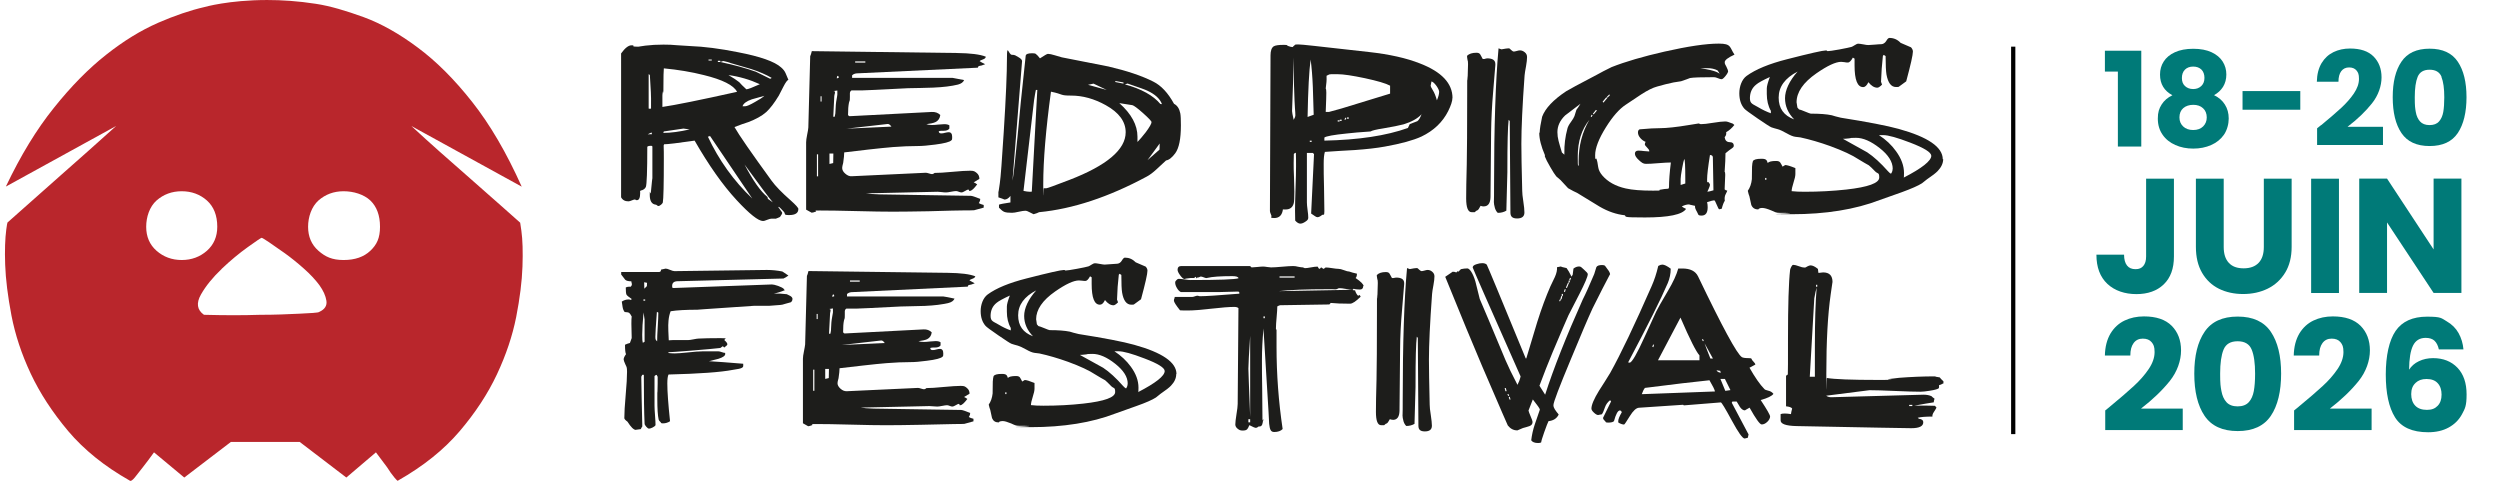 <?xml version="1.0" encoding="UTF-8"?>
<svg id="Calque_1" xmlns="http://www.w3.org/2000/svg" width="1040mm" height="200mm" version="1.1" viewBox="0 0 2948 566.9">
  <!-- Generator: Adobe Illustrator 29.1.0, SVG Export Plug-In . SVG Version: 2.1.0 Build 142)  -->
  <defs>
    <style>
      .st0 {
        fill: none;
      }

      .st1 {
        fill: #1d1d1b;
      }

      .st2 {
        fill: #b9262c;
      }

      .st3 {
        fill: #007a78;
      }
    </style>
  </defs>
  <path class="st2" d="M186.2,27c-20.1,8.8-40.4,21.2-61.1,37.6-20.7,16.3-41.2,37.1-61.5,62.5-20.4,25.3-39.3,56.3-56.7,92.9l130.1-71.5c-23.9,21.5-45.1,40.4-63.7,56.7l-64.5,57.2c-.6,2.2-.4,1.7-1.4,8.3-1.4,10.5-1.9,24.3-1.3,41.5.6,17.1,3.1,37.1,7.4,59.8,4.4,22.7,11.9,45.5,22.7,68.5,10.8,23,25.5,45.5,44.1,67.7,18.7,22.1,42.8,41.6,72.5,58.4,1.1,1.2,3.2,0,6.1-3.5,2.9-3.5,6.1-7.6,9.6-12.2,4.1-5.2,8.4-11,13.1-17.5l35.7,29.7,55-42h81.1l55,42,34.9-29.7c4.7,6.4,9,12.2,13.1,17.5,2.9,4.7,5.8,8.7,8.7,12.2,2.9,3.5,4.4,4.6,4.4,3.5,29.7-16.9,53.8-36.2,72.4-58s33.3-44.2,44.1-67.2,18.3-45.5,22.7-67.6c4.3-22.1,6.8-41.9,7.4-59.4.6-17.5.2-31.6-1.3-42.3-.5-3.8-1-7-1.4-9.5l-22.2-19.7-42.2-37.2c-18.6-16.3-40.6-35.5-63.9-57.1l130.1,71.5c-18-40.2-37.5-73.5-58.5-100-20.9-26.5-42.3-47.9-64.2-64.1-21.8-16.3-43-28.2-63.7-35.8-20.7-7.5-39.3-13.1-56.3-15.7C351.4,1.2,332.1,0,315.1,0,269.7,0,241.1,8.3,241.1,8.3c-16.6,3.8-34.9,10-55,18.7h0ZM375.5,236.4c8.2-7.2,18.1-10.9,29.7-10.9s23.9,3.7,31.5,10.9c7.6,7.3,11.4,17.6,11.4,31s-3.8,21.1-11.4,28.3c-7.6,7.2-18,10.9-31.5,10.9s-21.5-3.7-29.7-10.9c-8.2-7.2-12.2-16.7-12.2-28.3s4.1-23.7,12.2-31ZM261.3,317.1c10.4-9.9,20.8-18.5,31-25.8,10.1-7.3,15.6-10.9,16.2-10.9s3.5,1.7,8.7,5.2,11.5,7.9,18.8,13.1c7.2,5.2,14.7,11.2,22.2,17.9,7.6,6.7,13.7,13.3,18.4,19.6,4.6,6.4,7.4,12.6,8.3,18.4s-1.9,10.2-8.3,13.1c-.6.6-3.1,1-7.5,1.3-4.3.3-9.7.6-16.1.9s-13.7.6-21.8.9c-8.1.3-16.3.4-24.4.4-9.6.3-20,.5-31,.5s-22.8-.2-35.3-.5c-8.2-5.8-9.3-13.8-3.5-24s14-20.2,24.4-30.1h-.1ZM256.2,267.4c0,11.6-4.1,21.1-12.2,28.3-8.2,7.2-18.1,10.9-29.7,10.9s-21.5-3.7-29.7-10.9c-8.2-7.2-12.2-16.7-12.2-28.3s4-23.7,12.2-31c8.2-7.2,18.1-10.9,29.7-10.9s21.6,3.7,29.7,10.9c8.1,7.3,12.2,17.6,12.2,31Z"/>
  <g>
    <g>
      <path class="st1" d="M941.4,246.6c0,4.6-3.6,7-10.8,7s-4-1.3-6.2-3.8c-3-3.4-5-5.3-5.8-5.8h-1c.3.6,1.2,1.8,2.6,3.6s2.2,3,2.2,3.6-.9,2.3-2.6,4.6c-1.3.6-3,1.4-5.3,2.2q.2.2.2,0c0-.2-.2-.2-.5-.2h-4.3c-1.3,0-3,.5-5.3,1.4-2.2,1-3.8,1.4-4.8,1.4-5.6,0-16-8.3-31.2-24.7-16.3-17.6-32.8-41-49.5-70.1-19.9,2.9-31.9,4.3-36,4.3l-.5,1.4c.2,4.8.2,9.9.2,15.4,0,30.4-.4,47.7-1.2,51.9-.2.6-.8,1.5-2,2.5s-2.3,1.6-3.2,1.6-.8-.3-1.6-.8c-.7-.6-1.2-.8-1.6-.8-4.6-.5-7-4.3-7-11.5s.4-1.1,1.2-1.9c1.3-13.5,1.9-19.1,1.9-17.1v-38.2c-.6-.5-1-.7-1.2-.7-2.7,0-4.3.4-4.8,1.2,0,28.7-.6,44.4-1.7,47.3-1,2.2-3,3.7-6.2,4.3l-.7,1c.2.6.2,1.3.2,1.9,0,5.6-1.3,8.4-3.8,8.4s-.8-.1-1.3-.4c-.6-.2-1-.4-1.3-.4-.6,0-1.8.4-3.5,1.1-1.7.7-3,1.1-4,1.1-4,0-6.9-1.6-8.6-4.8V63c4.6-6.4,8.7-9.6,12.3-9.6s1.6.5,2.4,1.4c1.6.2,3.6.2,6,.2-.2,0,2.5-.4,7.9-1.2,6.6-.8,13.7-1.2,21.4-1.2s9,.2,15.6.7c8,.5,13.3.8,15.9,1,16.3.6,35,3,56,7.2,26.6,5.1,43.6,11.1,51.2,18,2.6,2.2,4.4,4.6,5.4,7.1s2.1,5,3.2,7.6c-1.3.2-3.3,2.9-6,8.2-1.8,3.4-3.5,6.8-5.3,10.3-5.3,8.8-10.3,15.3-14.9,19.5-5.1,4.5-12.2,8.4-21.1,11.8-3.7,1.1-9.1,3-16.3,5.8,5.1,9.1,19.7,30.2,43.7,63.2,4.6,6.4,12.3,14.3,22.8,23.5,5.9,5.3,8.9,8.6,8.9,10.1h-.1ZM768.9,158.1c-.3-.5-.5-1.1-.5-1.9-1.3.5-2.8,1.2-4.6,2.2,2.9-.2,4.6-.2,5-.2h0ZM767.7,128.1v-5.8c.2-7-.3-18.3-1.4-33.9l-1.4-1v40.6c.6.2,1.2.2,1.7.2l1.2-.2h0ZM869.1,108.2c-4-7.7-17.1-14.3-39.2-19.7-14.6-3.7-30.3-6.3-47.1-7.9-.3,2.6-.5,10.1-.5,22.6s-.2,2.7-.6,4.7c-.4,2-.6,3.6-.6,4.7v13.5c14.6-2.1,43.9-8,87.9-17.8h0ZM813.3,152.6l-7.4-1-23.1,3.4-.7,1.7c9,0,19.4-1.4,31.2-4.1h0ZM887.1,234.1l-50-74c-.2.6-1,1-2.4,1,13,27.7,30.4,52.1,52.4,73h0ZM839.3,71.4v-1.2h-3.8v1.2h3.8ZM849.4,73.1v-1.4h-2.9v1.4h2.9ZM909.9,91.8c-6.6-3.8-14.5-7.3-23.8-10.3-8.3-2.4-16.6-4.8-24.7-7.2-1.9-.8-4.8-1.6-8.6-2.4l-3.4,1.2c16,3.4,30,7.2,42,11.5,3.8,1.9,9.4,4.6,16.6,8.2.8,0,1.4-.3,1.9-1ZM896,99.3c-11.7-5.4-24-9-37-10.8,5.8,3.4,10,6.2,12.7,8.4,1.6,1.9,4.4,4.7,8.4,8.4,1.8,0,7-2,15.9-6h0ZM901.3,113c-5,1.4-9.8,2.8-14.7,4.1-6.4,2.2-10.1,5-11,8.2h3.1c1.9,0,5.8-1.7,11.5-5,5.3-2.9,9-5.3,11-7.2h.1ZM911.3,238.6c-5.3-6.4-16.4-21.3-33.4-44.7,10.1,19.2,19.1,32,27.1,38.4l.5,2.2,5.8,4.1h0Z"/>
      <path class="st1" d="M1162.4,67.1c-.2,1.3-1.3,2.3-3.4,3s-3.4,1.4-3.8,2c1.4,1,3.6,2.2,6.5,3.6-3,1.3-5.6,2-7.7,2.2l-1,1.9-142.7,6.7c-2.2.2-4.1.9-5.5,2.3v3h118.4c.6,0,5.2.9,13.7,2.6-1.1,2.6-3.5,4.3-7.2,5.3-7.7,1.9-17.4,3.1-29.3,3.6-9.9.3-19.8.6-29.7.7-33.9,1.8-52,2.6-54.4,2.6h-12.2c-1.1.6-1.8,1.7-1.9,3.3,0-3.2,0-1.8,0,4.3s-.4,3.8-1.1,7c-.7,3.3-1.1,8.1-1.1,14.4.6,1,1.3,1.4,1.9,1.4l96.8-5c4.2-.2,7.5,1,10.1,3.6-.5,4-2.4,6.8-5.8,8.4-2.1,1-5.6,1.8-10.6,2.4,1.6.6,3.8,1,6.5,1s4-.2,7.3-.5,5.7-.5,7.3-.5c2.7,0,4.7.5,6,1.4v3.8c-1.3,1.8-3.5,2.6-6.7,2.6h-2.2c-1.4,0-2.6.2-3.6.5,0,1.8,1,2.6,2.9,2.6s2.4-.2,4.4-.7,3.5-.7,4.4-.7c2.7,0,4.1,1.8,4.1,5.5s-.3,3.4-1,4.1c-1.8,1.9-8.2,3.6-19.2,5-8.2,1.1-15.1,1.7-20.7,1.7-8.6,0-18.3.4-28.8,1.2-7.5.6-17.1,1.6-28.8,2.9-16,1.9-25.6,3-28.8,3.4,0,2.7-.4,6.8-1.2,12.3-.8,2.9-1.2,4.9-1.2,6,0,2.4,1.2,4.7,3.7,6.8,2.5,2.2,5,3.2,7.6,3l87.4-4.1c.8,0,2,.3,3.7.8,1.7.6,2.9.8,3.7.8s1.9-.5,2.9-1.4c4.6,0,11.7-.4,21-1.3,9.4-.9,16.4-1.3,21-1.3s5.4.9,7.6,2.6c2.2,1.8,3.2,4.1,3.2,7l-6.7,4.1c1,.3,2.3,1.1,4.1,2.4-3.8,5.1-6.7,7.7-8.6,7.7s-.6-.3-1-.8c-.3-.6-.6-.8-1-.8-.6,0-1.9.6-3.7,1.7-1.8,1.1-3.2,1.7-4.2,1.7s-1.9-.3-3.2-.8c-1.4-.6-2.4-.8-3.2-.8-1.3,0-3.3.3-6,.8-2.7.6-4.7.8-6,.8s-2.8-.1-4.9-.4c-2.2-.2-3.8-.4-4.9-.4,1.4,0-26.7.6-84.3,1.9,3.7.6,9,1,16.1,1.2l107.4,1.7c1.4,0,5.1,1.2,11.1,3.6,0,1.8-.6,3.4-1.7,5,1.3.8,3.2,1.5,5.8,2.2v3.1c-2.6.8-6.3,1.8-11.3,3.1-2.7.2-6.6.2-11.8.2s-18.3.3-42,1c-17.1.3-31.2.5-42,.5s-23.9-.2-43-.7-33.4-.7-43-.7-2.8.4-4.9,1.3c-2.2.9-3.8,1.3-4.9,1.3-1.3-.8-3.4-2-6.5-3.6v-79.3c0-2.1.4-5.1,1.2-9s1.3-6.8,1.4-8.5c.5-18.7,1.2-46.8,2.2-84.1.6-1.3,1.3-3.3,1.9-6l171,2.2c16,.2,27.4,1.6,34.1,4.3h0v.3ZM964.7,207.9v-25.9h-1.4v25.9h1.4ZM968.8,119.7v-6.2h-1.2v6.2h1.2ZM982.5,192.3l.2-11.3h-4.6v12.3c.5,0,1.2-.2,2.3-.5,1-.3,1.7-.5,2-.5h0ZM987.5,106.7l-4.8.7c1.3,0,1.9.4,1.9,1.2s0,1.5-.4,2.5c-.2,1-.4,1.7-.4,2-.3,5.4-.7,13.6-1.2,24.5h1.7c.6-2.1,1-5,1-8.6.2-4.3.4-7.3.7-8.9,1-5.4,1.4-8.3,1.4-8.6v-4.8h0ZM989.2,91.6c0-.6-.3-1.4-1-2.2-1,0-1.4,1-1.4,3.1.6-.2,1.4-.5,2.4-1h0ZM1051.2,149.3c-1.6-2.2-3.1-3.3-4.6-3.1l-48.3,5.5c2.4,0,20-.8,52.8-2.4h0ZM1020.4,73.8v-1.4h-12v1.4h12Z"/>
      <path class="st1" d="M1392.5,148.1c0,15.7-2.2,26.6-6.7,32.7-3.8,5.1-7.4,7.9-10.8,8.4-3.7,3.5-7.4,7-11.1,10.3-4.3,4-8.3,7-12,8.9-44.7,24-86.9,38-126.6,41.8-1.4.8-3.6,1.6-6.5,2.4-.5-.2-2.1-1-4.8-2.4-1.9-1.1-3.6-1.7-5-1.7s-4.4.4-7.8,1.2-6,1.2-7.8,1.2c-4.2,0-7.1-.3-8.9-1-1.8-.6-3.9-2.3-6.5-5v-3.6c1.4-.6,5.9-1.5,13.5-2.6v-7.7c-2.2,2.9-4.6,4.3-7,4.3-1.3-.6-3.7-1.5-7.2-2.6v-6.7c0,1.4.6-1.9,1.7-10.1,1-6.7,2.5-26.8,4.6-60.3,2.6-40.7,3.8-69.8,3.8-87.4s1.9-3.6,5.8-3.6,4.2.9,7.4,2.6c3.2,1.8,4.7,3.4,4.6,5l-11.3,140.8c1-4.2,3-21.6,6-52.4,1.8-21.1,5-52.8,9.6-94.9.3-1.9,2.7-2.9,7.2-2.9s4.4.5,5.5,1.5c.6.3,2,1.8,4.1,4.5,5.3-3.5,8.4-5.3,9.4-5.3,1.9,0,4.6.6,8.2,1.7,4.5,1.4,7.2,2.2,8.2,2.4,18.4,3.7,36.8,7.3,55,10.8,21.8,5.1,39.4,11,52.8,17.8,9.3,4.6,17.5,13.4,24.5,26.2,3.8,1.9,6.3,5.7,7.4,11.3.5,2.6.7,7.4.7,14.4h0ZM1223.2,106h-1.7c-.6,2.7-1.3,6.7-2.1,12l-12.5,107.1c3,.6,5.4,1,7.2,1s2,0,2.6-.2l6.5-119.9h0ZM1327.4,156c0-12.6-7.8-23.3-23.5-32-13.5-7.5-27.1-11.3-40.8-11.3s-8.6-1.5-23.8-4.6c-6.1,44.8-9.1,81.2-9.1,109.1s.2,3.5.7,4.8h2.9c1.1,0,10.2-3.3,27.1-9.8,44.4-17.1,66.5-35.9,66.5-56.2h0ZM1305.6,106.3l-16.1-7.7-6.5,1.4,22.6,6.2h0ZM1324.8,98.6v-1.4l-9.6-1.7v1.2l9.6,1.9ZM1357.9,144c0-1.1-3.3-4.6-10-10.6-6.6-5.9-10.9-9-12.6-9.4l-15.4-2.4c14.3,12.7,21.4,25.9,21.4,39.6v6.2c2.8-2.9,6.1-6.7,9.8-11.5,4.5-6.1,6.8-10.1,6.8-12h0ZM1370.2,122.8c-2.4-6.4-8.2-11.7-17.3-15.9-1.9-1-9.7-3.8-23.3-8.4l-3.1,1c19.4,5.3,33.3,13,41.8,23.1,0,0,1.9.2,1.9.2ZM1367.5,169.2l-14.4,19.7,14.2-12.5.2-7.2h0Z"/>
      <path class="st1" d="M1712.7,115.4c0,3.7-1.7,8.9-5,15.6-6.6,13.1-17.1,23.1-31.5,30-9.8,4.5-24.1,8.4-43,11.8-9.8,1.8-21.5,3.1-35.3,4.1-11.9.6-23.7,1.4-35.6,2.2-1,3.2-1.4,7.9-1.4,14.2s0,15.5.4,27.9c.2,12.3.4,21.6.4,27.9s-1,3-3,4.6-3.7,2.4-5.2,2.4-3.1-1.4-7.4-4.3l3.4-70.1-1.4-1.4h-7v58.4c0,2.1.3,5.1.8,9,.6,3.9.8,6.9.8,9s-1.1,3.2-3.4,4.7c-2.2,1.5-4.2,2.3-6,2.3s-3.9-1.2-6-3.6c-.2-6.9-.2-10.8-.2-11.8,0-5.8.2-14.5.6-26.1s.6-20.3.6-26.1,0-10.9-.2-15.9c-1,0-1.8.5-2.4,1.4-.2,5.4-.2,9-.2,10.6,0,3.8,0,9.5.4,17.1.2,7.5.4,13.1.4,16.8,0,7.2-.2,11.7-.7,13.5-1.3,5-4.5,7.4-9.6,7.4s-2.6-.2-3.1-.7c-.8,7.2-4.2,10.8-10.3,10.8s-2.4-1.1-3.5-3.2c-1-2.2-1.6-4-1.6-5.4l.7-183.3c0-5.4,1.3-9,3.8-10.6,1.8-1.1,5.6-1.7,11.5-1.7s3.1.4,5.4,1.3c2.3.9,4.1,1.3,5.4,1.3-.2,0,.9-1,3.1-2.9,1.1-.2,2.4-.2,3.8-.2,2.2,0,8.4.6,18.5,1.7l64.4,7.2c24.3,2.7,44.4,7.2,60.3,13.5,25.6,9.9,38.4,23.5,38.4,40.8h0v-.2ZM1527.5,136.5c0-2.2-.2-5.3-.5-9.1-.3-4.8-.5-7.8-.5-9.1-.6-13.3-.9-25.5-.7-36.8v-13.7l-2.2,63.2c0,1.1.6,4.6,1.9,10.3,1.3-2.1,1.9-3.7,1.9-4.8h0ZM1549.1,135.3c-.3-10.9-.6-21.8-1-32.7-.5-12.5-1.4-23.3-2.6-32.4-1.8,12.8-3,35.4-3.6,67.7l7.2-2.6h0ZM1546.7,167.3v-1.4h-2.2v1.4h2.2ZM1676.2,134.8c-4.6,5-11.7,8.9-21.1,11.8-5.3,1.4-13.3,3-24,4.8-8.3,1.3-13.3,2.5-14.9,3.6-12,.8-21.4,1.6-28.1,2.4-15.7,1.6-24.5,3.2-26.4,4.8v3.6c40.2-.8,73-5.8,98.5-14.9l2.2-4.6c2.9-1.1,5.8-2.2,8.9-3.4,1.8-1.3,3.4-4,5-8.2h0ZM1639.2,110.6v-9.6c-5-2.7-14.9-5.6-29.7-8.8-14.8-3.1-25.4-4.7-31.8-4.7h-7.2c-.6,0-1.5,0-2.5.2s-1.3.2-.8.2l-2.9,1.4v1.9c.2,2.9-.2,7.3-1,13.2.5.6.7,2.3.7,5s-.2,10.6-.7,22.6h3.8c3.4-1,8.3-2.3,14.9-4.1l57.2-17.5v.2ZM1579.6,143.3v-1.4h-2.2v1.4h2.2ZM1582.1,142.5v-1.4h-2.2v1.4h2.2ZM1587.6,139.2l-1.2-.5-1,2.2,1,.5,1.2-2.2ZM1590.5,139.9v-1.4h-2.2v1.4h2.2ZM1697.1,108.7c0-1.9-1.1-4.4-3.2-7.4-2.2-3-4.1-4.8-5.9-5.3,0,.6-.2,1.5-.5,2.6s-.5,2-.5,2.6.9,2.4,2.6,5.2c1.8,2.8,3.4,6.8,4.8,11.9,1.8-4.2,2.6-7.4,2.6-9.6h0Z"/>
      <path class="st1" d="M1749.5,243.4c-1.1,0-2.3-.2-3.6-.7-.6,1.1-1.3,2.3-2,3.5s-1.7,2-3,2.3l-1.9,1.7h-3.6c-4.3,0-6.5-5.4-6.5-16.3s.2-19.2.7-39.9c.3-13.8.5-41.2.5-82.4s.2-10,.5-18,.5-14,.5-18-.2-2.8-.6-4.9c-.4-2.2-.6-3.8-.6-4.9,2.4-2.4,6.1-3.6,11-3.6s4.6,2.4,7.4,7.2c.5.2,1,.2,1.4.2s1.1,0,1.9-.4c.8-.2,1.4-.4,1.9-.4,6.6,0,9.8,2.2,9.8,6.7v1.2c-.6,7-1.5,17.6-2.6,31.7-1.4,16.3-2.2,32.1-2.4,47.5l-.7,76.5c-.2,7.4-2.9,11-8.2,11h0ZM1800.7,67.3c0,2.7-.4,6.3-1.2,10.8-1,5.1-1.5,8.7-1.7,10.8-2.6,35.6-3.8,62.4-3.8,80.5s.3,21.9,1,55.5c0,2.7.4,6.9,1.3,12.6.9,5.7,1.3,10.1,1.3,13.1,0,4.6-2.9,7-8.6,7s-7.9-2.3-7.9-7l-.8-107.9-1.3-1.4c-1,8-1.5,27.7-1.5,59.1v2.6l-1.2,45.4c-3,1.8-6.4,2.6-10.1,2.6-2.9-2.6-4.5-7.5-4.8-14.9l.2,2.6c.2-4.3.2-10.8.2-19.5,0-69.8,1.8-123.9,5.3-162.2l3.4,1.2c4.2-.8,7-1.2,8.4-1.2s1.6.6,3,1.9c1.4,1.3,2.4,1.9,3,1.9s2-.2,3.7-.7,2.9-.7,3.7-.7c2.1,0,4,.8,5.8,2.3s2.6,3.3,2.6,5.4h0v.2Z"/>
      <path class="st1" d="M2045.2,147.3c-3,3.8-6.3,6.7-9.8,8.6.2,0,.2.4.2,1.2,0,1.8-.6,3.3-1.9,4.6.5,3.8,2.4,5.8,5.8,5.9,3.4,0,5,1.5,5,4.2s-3.3,3.1-9.8,8.9c0,4.8-.3,12.1-1,21.9.5.3.7,1.5.7,3.6s-.2,7.4-.7,17.1c1,1,2,1.4,3.1,1.4,0,.5-.6,1.8-1.8,4.1-1.2,2.2-1.6,4.9-1.1,7.9-1.3,1.9-2.5,5-3.6,9.4l-2.9.7c-.6,0-1.6-1.8-3-5.3s-2.4-5.3-3-5.3c-1.1,0-3.9.7-8.4,2.2.5,1.8.7,3.8.7,6,0,6.6-2.4,9.8-7.2,9.8s-3.6-1.5-5.4-4.4c-1.8-3-2.6-5.3-2.3-7.1-5.4-1.1-7.7-1.7-6.7-1.7-2.9,0-5.8.8-8.9,2.4.5.6,2.2,1.6,5,2.9-4.3,6.7-20.5,10.1-48.5,10.1s-21.4-.9-23.8-2.6c-9.6-1-19.5-4.3-29.5-10.1-8.8-5.4-17.7-10.9-26.7-16.3-2.4-1-5.9-2.8-10.6-5.5-1.9-2.2-4.9-5.4-8.9-9.6-1.1-1-2.8-2.4-5-4.3-1.6-1.9-4-5.6-7.2-11.2-3.2-5.5-5.3-9.6-6.2-12.1-.2-.3-.2-.9,0-1.7-4.5-10.4-6.7-19.2-6.7-26.4v.5l.5-1.2c.2-4.2,1.1-10.2,2.9-18.3,3.7-9.9,13.1-19.9,28.3-30,2.4-1.6,14.7-8.2,37-19.9,3.7-2.1,9.2-5,16.6-8.6,16.2-6.4,37-12.5,62.5-18.3,27.5-6.2,48.8-9.4,63.9-9.4s12.6,4.3,18.5,13c-7.7,3.5-11.5,6.5-11.5,8.9s.7,2.6,2,5.4c1.4,2.8,2,4.6,2,5.4s-1,3-3.1,5.5c-2.1,2.6-3.6,3.8-4.6,3.8s-2.4-.4-4.3-1.2c-1.9-.8-3.4-1.2-4.6-1.2-15.1,0-24.5.3-28.3,1-2.4,1-5.9,2.2-10.6,3.8-1.9.3-4.9.8-8.9,1.4-6.2,1.3-12.7,2.9-19.2,4.8-5.3,1.4-11.6,4.6-19,9.4-6.1,4-12.1,8-18,12-7.7,5-15.5,13.9-23.5,26.7-8.5,13.6-12.7,24.6-12.7,32.9s.6,2,1.7,4.6c.6,1.6,1.3,4.7,1.9,9.4.5,3.4,2.1,6.6,4.8,9.8,6.4,7.5,15.6,12.7,27.6,15.4,7.8,1.8,18.6,2.6,32.2,2.6s4.8-.4,8.5-1.1c3.8-.7,6.6-1.1,8.5-1.1s1.4-.6,1.9-1.7c0-7.7.7-17.5,2.2-29.3-3.2,0-8.1.3-14.7.8-6.6.6-11.5.8-14.7.8s-5-1.4-8.2-4.3c-3.2-2.9-4.8-5.4-4.8-7.7s1.4-3.6,4.1-3.6,3.6.2,6.4.5,4.9.5,6.4.5v-.7c0-1-.9-2.3-2.6-4-1.8-1.7-2.6-2.9-2.6-3.7s.3-2.1,1-2.9c-2.2-.8-4.3-2.3-6.2-4.4-1.9-2.2-2.9-4.4-2.9-6.6s.6-3,1.9-3.8c10.4-1,18.7-1.4,25-1.4s18.6-1.2,32.7-3.6c7.5-1.3,11.4-1.9,11.8-1.9s.8.1,1.3.4c.6.2,1,.4,1.3.4,3.2,0,8-.5,14.4-1.6,6.4-1,11.2-1.6,14.4-1.6s3.7.9,9.1,2.6l1.9,1.7h0v-.2ZM1863.6,122.4l-18,13.7c-6.1,5.9-9.1,12.5-9.1,19.7s1.8,12.2,5.3,24l2.9,2.6v-1.7c-.2-9.8,1-19.5,3.6-29.1.5-2.1,1.8-4.6,4.1-7.7,2.2-3,3.6-5.4,4.2-7s1.3-4.1,2.3-7.4c1.3-1.6,2.9-4,4.8-7.2h-.1ZM1874.2,141.3c-9.1,11.2-13.7,25.5-13.7,42.8s.4,8.6,1.2,11.5c-.2-1.8-.2-3.5-.2-5.3,0-18.3,4.2-34.6,12.7-49ZM1878,135.8l-1.2-.5-1,2.2,1,.5,1.2-2.2ZM1883.1,130.3l-1.2-.7-3.6,4.6,1,.7,3.8-4.6h0ZM1895.3,115.4l-1.2-.7-4.3,5.3,1,1,4.6-5.5h0ZM1898.4,112.3l-.7-1-2.9,2.9.7,1,2.9-2.9ZM1987.3,216.3v-5c0-15.1-.4-23-1.2-23.8-.6,1.3-1.5,5-2.6,11.2s-1.7,10.3-1.7,12.4v7c1.3-.3,3.1-.9,5.5-1.7h0ZM2027.7,86.8c-.5-1.1-1.3-2.4-2.4-3.8-3.5-1.8-7.4-2.6-11.5-2.6h-8.9c5.1.8,9.1,1.5,12,2.2,5.4,1.3,9,2.7,10.8,4.3h0ZM2020.5,224.5l-.7-38.9c0-1.8-1.1-2.7-3.4-2.9-2.2,13.8-3.4,23.5-3.4,29.1s.6,1.8,1.7,3.1,1.7,2.3,1.7,3.1-.5,2.2-1.4,4.3c-1,2.1-1.5,3.4-1.7,3.8,1.6-.2,4-.7,7.2-1.7h0Z"/>
      <path class="st1" d="M2291.4,187.5c0,5-2.2,9.7-6.5,14.2-2.1,2.2-6.3,5.5-12.7,9.8-1.3,1.1-3.2,2.6-5.8,4.6-4.5,2.9-12.5,6.4-24,10.6-8.5,3-17.1,6.1-25.7,9.1-29.1,11.2-63.8,16.8-104,16.8s-1.4-.5-1.9-1.4c-2.9-.2-6.8-.2-11.8-.2s-5.9-1-10.4-2.9c-4.6-1.9-8-2.9-10.5-2.9s-2.4.3-4.3,1l.2.2c-.2.3-.5.5-1,.5-3.8,0-6.5-1.8-7.9-5.3,0-.2-.7-3.5-2.2-10.1-.6-1.4-1.3-3.6-1.9-6.5,2.6-3.7,4.2-8.2,4.8-13.7,0-1.3,0-6.2.2-14.7.2-3,.5-5.2,1-6.5.8-1.9,4.2-2.9,10.1-2.9s6.3,1.7,7.4,5c1.3-1.6,4.6-2.4,9.8-2.4s5.1,2.2,7.7,6.7c1.9-1.3,3-1.9,3.1-1.9,2.1,0,6.1,1.2,12,3.6v7c0,2.2-.7,5.6-2.2,10.1-1.4,4.5-2.2,7.8-2.2,10.1,4.2.5,9.3.7,15.4.7,17,0,33.3-.9,49-2.6,25.9-2.9,38.9-7.6,38.9-14.2s-1.8-3.8-5.3-7.7c-2.9-3-5.2-5.3-7-6.7-2.7-1.4-6.7-3.8-12-7-7.5-5-18.7-10.2-33.4-15.6-12.5-4.5-24.3-7.9-35.3-10.3-1.3-.2-3.2-.4-5.9-.7-2.6-.3-6-1.7-10.2-4.1-4.6-2.6-8.1-4.2-10.3-4.8-3.7-1-6.3-1.7-7.8-2.3s-6.9-4-16.2-10.4-14.5-10.2-15.6-11.5c-4-4.5-6-10.6-6-18.3s2.9-16.3,8.6-20.4c10.6-7.7,26.5-14.3,47.8-19.7,26.9-6.9,42-10.3,45.4-10.3s.8,0,1.3.4c.6.2.9.4,1.1.4,1.8,0,6.4-.7,13.8-2,7.4-1.4,12.2-2.4,14.3-3,.6-.2,1.9-.8,3.7-2s3.2-1.8,4.2-1.8,3.3.3,6,.8c2.7.6,4.7.8,6,.8s4.3-.2,7.6-.5,5.8-.5,7.6-.5,4.3-1.2,5.8-3.7c1.4-2.5,2.7-3.7,3.8-3.7,5.1,0,9.5,1.9,13.2,5.8,2.7,1.1,6.8,2.9,12.3,5.3,1.4,1.6,2.2,3.3,2.2,5,0,3.8-2.6,15.5-7.9,35.1l-8.9,6.5c-1,.2-2,.2-3.1.2-5.8,0-9.5-5-11.3-14.9-.6-3.8-1-11.1-1-21.6l-2.2-1.4-1,1.2c-1.1,9.6-1.8,19.8-2.2,30.5l1.2,3.4c-2.4,2.4-4.2,3.6-5.5,3.6-3.7,0-7.2-2.2-10.6-6.5-1.8,3.8-3.8,5.8-6.2,5.8-6.7,0-10.1-8.5-10.1-25.5s0-5.2.2-7.9l-2.2-1.4c-2.1,3.8-4,5.8-5.8,5.8s-2.3,0-4-.4c-1.7-.2-3-.4-4-.4-6.4,0-16.1,4.5-29.1,13.5-15.7,10.9-23.5,22.3-23.5,34.4,0-.5.3,1.5,1,6l1.9,2.2c1.1.2,3.6,1,7.3,2.6,3.8,1.6,6,2.4,6.6,2.4,10.4,0,18.7.6,24.7,1.9,2.4.8,6,1.8,10.8,2.9,31.7,5,54.4,9.4,68.2,13.2,34.6,9.6,51.9,21.5,51.9,35.8h0l.5-.3ZM2088.2,133.6v-2.9c-3.2-5.6-4.8-12.3-4.8-19.9v-6.5c0-2.6,1.2-7,3.6-13.5-8.3,3.8-13.7,6.8-16.1,8.9-5,4-7.4,9.4-7.4,16.1s3.4,6.8,10.1,10.8c4.8,2.9,9.7,5.2,14.7,7h-.1ZM2082.9,212v-2.2h-1.4v2.2h1.4ZM2119.7,84.4c-14.9,7.7-22.3,17.9-22.3,30.7s6.1,21.2,18.3,25.7c-7.2-7.4-10.8-15.7-10.8-25s5-20.4,14.9-31.5h0ZM2231.9,199c0-8.2-5.1-16.3-15.4-24.4-10.3-8.1-19.5-12.1-27.9-12.1s-4.4.2-7.8.6c-3.4.4-6,.6-7.6.6,17.3,9.6,26.8,14.9,28.6,15.9,7.7,5.1,15.9,12.6,24.5,22.3,1.4,1.6,2.6,2.6,3.6,2.9,1.3-1.8,1.9-3.7,1.9-5.8h0ZM2277.3,183.6c0-4-8.3-9.1-24.7-15.4-15.4-5.9-26-8.9-32-8.9h-5c8.2,5.3,14.9,11.6,20.2,19,6.2,8.5,9.4,17.1,9.4,25.7s-.2,3.8-.5,5.5c21.8-11.2,32.7-19.9,32.7-25.9h0Z"/>
    </g>
    <g>
      <path class="st1" d="M934.4,352.9c0,1.4-.6,2.5-1.8,3.5-1.1.2-3.2.8-6.5,1.8-2.6.9-4.7,1.4-6.1,1.4s-3.7.2-6.6.5c-2.9.3-5.1.5-6.5.5h-18c-12.8.9-31.8,2.2-57.2,3.9-6.8.5-9.7.7-8.8.7-14.1,0-24.8.6-32.1,1.8-1.2,3.1-2.1,6.8-2.5,11.1-.3,3.1-.4,7.1-.2,12,.3,6.9.5,10.6.5,11.1h1.2l3.5-.2h18c1.4,0,3.5-.3,6.5-.9,2.9-.6,5-.9,6.2-.9,5.7-.3,14.2-.5,25.6-.5s2.9.9,5,2.8c2.1,1.8,3.1,3.3,3.1,4.4s-1.2,1.9-3.7,3.9l-1.6-1.6-3,2.1c-6.5.8-18.1,1.8-35.1,3.2-15.2,1.2-23.8,1.8-25.6,1.8l-.9.9c2.5.3,5.1.5,7.8.5s8.9-.4,16.1-1.2c7.2-.8,12.6-1.2,16.1-1.2h19.6c.8,0,2,.3,3.7.9s3,.9,3.9.9c.2.5.2.8.2,1.2,0,2.2-2.7,4.1-8.1,5.8l-11.1,2.8c8.9.5,22.4,1.5,40.4,3v2.8c0,1.4-1.7,2.5-5.1,3.2-2.5.5-4.8.8-7.1,1.2-14.5,2.8-39.8,4.6-75.9,5.5-.9,1.8-1.4,5.4-1.4,10.6,0,9.7,1.1,24.5,3.2,44.5-2.6,1.7-5.4,2.5-8.3,2.5s-1.8-.5-3-1.6-1.9-2-2.1-2.8c-1.1-4.8-1.6-12.9-1.6-24.5s0-5,.2-9,.2-7.1.2-9.2v-7.8l-1.2-2.3c-.8,0-1.6.5-2.5,1.4v34.8c0,2.6.2,6.5.6,11.6.4,5.2.6,9,.6,11.4-.3.9-1.4,1.8-3.3,2.8-1.9.9-3.3,1.4-4.3,1.4s-2-.7-3.3-2.2-2-2.7-2-3.6c-.6-12.5-.9-31.7-.9-57.7h-1.8l-1.2,2.3c.2,12.9.5,32.4,1.2,58.6-.6.8-1.2,1.8-1.8,3.2-4.8.6-6.7.9-5.8.9-2.5,0-5.8-3.2-9.9-9.7-2.5-1.8-3.7-3.2-3.7-4.2,0-6,.5-15.1,1.6-27.3,1.1-12.2,1.6-21.3,1.6-27.3s-.7-5.8-2-8.8c-1.3-2.9-2-4.8-2-5.8,0-1.5.9-3.6,2.8-6.2-.8-1.4-1.2-5.1-1.2-11.1,1.5-.8,3.5-1.5,5.8-2.1.6-1.4,1.3-3.3,2.1-5.8-.5-14-.5-22.4,0-25.4-1.2-2.3-2.2-3.7-3-4.3-.8-.5-2.5-.9-5.3-1-1.2-1.5-2-3.4-2.4-5.7-.4-2.2-.7-4.4-1-6.6,2.6-1.7,5.2-2.5,7.8-2.5s2.2.2,2.8.7l1.2-1.2c-3.7-2.5-5.8-4.2-6.3-5.3-.5-1.1-.8-3.8-.8-8.3,1.4-.8,3.3-1.1,5.8-.9.9-.9,1.4-1.8,1.4-2.5s0-1.2-.3-2.1-.3-1.5-.3-1.8c-3.5,0-5.9-.6-7.2-1.8-1.5-2-3.2-4.1-4.8-6.2v-3h44.7c1.5,0,2.3-.9,2.3-2.8,3.8-.8,5.6-1.2,5.3-1.2,1.2,0,3,.5,5.3,1.5s4.1,1.5,5.3,1.5l108.9-1.4c6,0,12.1.6,18.2,1.8,1.7,1.1,4.1,2.7,7.2,4.8-1.4,1.1-3.3,2.2-5.8,3.5l-125.3,3.2c-4,.2-6,2-6,5.5s.5,1.6,1.4,2.5l116.3-4.2c1.5,0,3.9.6,7.2,1.7,3.2,1.2,5.4,2.3,6.5,3.3.5,1.1,1.1,1.6,1.8,1.6-5.2,2.2-9.7,3.5-13.4,4.2h2.3c2.6-.2,7,0,13.1.7,1.4.8,2.8,1.5,4.2,2.1,1.7,1.1,2.5,2.2,2.5,3.5h0v.4ZM760.1,376.9l-1.2-8.5c-1.1,11.1-1.6,19.8-1.6,26.3s.2,7.3.7,9.5l2.1-1.2v-26.1h0ZM760.8,354.5v-1.4h-2.1v1.4h2.1ZM763.1,333.5l-3.5-.7.2,7.6,3-3,.2-3.9h0ZM776.2,368.6l-1.6-.9c-1.2,15.8-1.8,25.7-1.8,29.5s.7,3.8,2.1,5.3c0-3.7.2-9.3.7-17,.5-7.6.7-13.3.7-17h-.1Z"/>
      <path class="st1" d="M1150.1,325.7c-.2,1.2-1.2,2.2-3.2,2.9-2,.7-3.2,1.3-3.7,2,1.4.9,3.5,2.1,6.2,3.5-2.9,1.2-5.4,1.9-7.4,2.1l-.9,1.8-137,6.5c-2.2.2-3.9.9-5.3,2.2v2.9h113.7c.6,0,5,.8,13.1,2.5-1.1,2.5-3.4,4.2-6.9,5.1-7.4,1.8-16.7,3-28.1,3.5-9.5.3-19,.5-28.6.7-32.5,1.7-50,2.5-52.3,2.5h-11.7c-1.1.6-1.7,1.7-1.8,3.2,0-3.1,0-1.7,0,4.1s-.3,3.6-1,6.8c-.7,3.1-1,7.7-1,13.8.6.9,1.2,1.4,1.8,1.4l93-4.8c4-.2,7.2,1,9.7,3.5-.5,3.8-2.3,6.5-5.5,8.1-2,.9-5.4,1.7-10.1,2.3,1.5.6,3.6.9,6.2.9s3.9-.2,7-.5c3.2-.3,5.5-.5,7-.5,2.6,0,4.5.5,5.8,1.4v3.7c-1.2,1.7-3.4,2.5-6.5,2.5h-2.1c-1.4,0-2.5.2-3.5.5,0,1.7.9,2.5,2.8,2.5s2.3-.2,4.3-.7c1.9-.5,3.3-.7,4.3-.7,2.6,0,3.9,1.8,3.9,5.3s-.3,3.3-.9,3.9c-1.7,1.8-7.8,3.5-18.5,4.8-7.8,1.1-14.5,1.6-19.8,1.6-8.3,0-17.5.4-27.7,1.2-7.2.6-16.5,1.5-27.7,2.8-15.4,1.8-24.6,2.9-27.7,3.2,0,2.6-.4,6.5-1.2,11.8-.8,2.8-1.2,4.7-1.2,5.8,0,2.3,1.2,4.5,3.6,6.6,2.4,2.1,4.8,3,7.3,2.9l84-3.9c.8,0,2,.3,3.6.8s2.8.8,3.6.8,1.8-.5,2.8-1.4c4.5,0,11.2-.4,20.2-1.3,9-.8,15.7-1.3,20.2-1.3s5.2.8,7.3,2.5c2.1,1.7,3.1,3.9,3.1,6.7l-6.5,3.9c.9.3,2.2,1.1,3.9,2.3-3.7,4.9-6.5,7.4-8.3,7.4s-.6-.3-.9-.8-.6-.8-.9-.8c-.6,0-1.8.5-3.6,1.6-1.8,1.1-3.1,1.6-4,1.6s-1.8-.3-3.1-.8c-1.3-.5-2.3-.8-3.1-.8-1.2,0-3.2.3-5.8.8-2.6.5-4.5.8-5.8.8s-2.7-.1-4.7-.3c-2.1-.2-3.7-.3-4.7-.3,1.4,0-25.6.6-81,1.8,3.5.6,8.7,1,15.5,1.2l103.1,1.6c1.4,0,4.9,1.2,10.6,3.5,0,1.7-.5,3.3-1.6,4.8,1.2.8,3.1,1.5,5.5,2.1v3c-2.5.8-6.1,1.8-10.8,3-2.6.2-6.4.2-11.3.2s-17.6.3-40.4.9c-16.5.3-29.9.5-40.4.5s-23-.2-41.3-.7-32.1-.7-41.3-.7-2.7.4-4.7,1.3c-2.1.8-3.7,1.3-4.7,1.3-1.2-.8-3.3-1.9-6.2-3.5v-76.1c0-2,.4-4.9,1.2-8.7.8-3.8,1.2-6.5,1.4-8.2.5-18,1.2-44.9,2.1-80.7.6-1.2,1.2-3.1,1.8-5.8l164.2,2.1c15.4.2,26.3,1.5,32.8,4.2h0l-.2-.2ZM960.3,460.8v-24.9h-1.4v24.9h1.4ZM964.2,376.2v-6h-1.2v6h1.2ZM977.3,445.8l.2-10.8h-4.4v11.8c.5,0,1.2-.2,2.2-.5s1.7-.5,2-.5h0ZM982.2,363.7l-4.6.7c1.2,0,1.8.4,1.8,1.2s0,1.4-.3,2.4-.3,1.7-.3,2c-.3,5.2-.7,13.1-1.2,23.5h1.6c.6-2,.9-4.8.9-8.3.2-4.2.4-7,.7-8.5.9-5.2,1.4-8,1.4-8.3v-4.6h0ZM983.8,349.2c0-.6-.3-1.3-.9-2.1-.9,0-1.4,1-1.4,3,.6-.2,1.4-.5,2.3-.9h0ZM1043.3,404.5c-1.5-2.2-3-3.2-4.4-3l-46.4,5.3c2.3,0,19.2-.8,50.7-2.3h.1ZM1013.8,332.1v-1.4h-11.5v1.4h11.5Z"/>
      <path class="st1" d="M1387,441.2c0,4.8-2.1,9.3-6.2,13.6-2,2.2-6.1,5.3-12.2,9.5-1.2,1.1-3.1,2.5-5.5,4.4-4.3,2.8-12,6.2-23.1,10.1-8.2,2.9-16.4,5.8-24.7,8.8-28,10.8-61.3,16.1-99.9,16.1s-1.4-.5-1.8-1.4c-2.8-.2-6.5-.2-11.3-.2s-5.7-.9-10-2.8c-4.4-1.8-7.7-2.8-10-2.8s-2.3.3-4.2.9l.2.2c-.2.3-.5.5-.9.5-3.7,0-6.2-1.7-7.6-5.1,0-.2-.7-3.4-2.1-9.7-.6-1.4-1.2-3.5-1.8-6.2,2.5-3.5,4-7.9,4.6-13.1,0-1.2,0-5.9.2-14.1.2-2.9.5-5,.9-6.2.8-1.8,4-2.8,9.7-2.8s6.1,1.6,7.2,4.8c1.2-1.5,4.4-2.3,9.5-2.3s4.9,2.2,7.4,6.5c1.8-1.2,2.8-1.8,3-1.8,2,0,5.8,1.2,11.5,3.5v6.7c0,2.2-.7,5.4-2.1,9.7-1.4,4.3-2.1,7.5-2.1,9.7,4,.5,8.9.7,14.8.7,16.3,0,32-.8,47.1-2.5,24.9-2.8,37.4-7.3,37.4-13.6s-1.7-3.7-5.1-7.4c-2.8-2.9-5-5.1-6.7-6.5-2.6-1.4-6.5-3.6-11.5-6.7-7.2-4.8-17.9-9.8-32.1-15-12-4.3-23.3-7.6-33.9-9.9-1.2-.2-3.1-.4-5.7-.7-2.5-.3-5.8-1.6-9.8-3.9-4.5-2.5-7.8-4-9.9-4.6-3.5-.9-6-1.7-7.5-2.2s-6.7-3.9-15.6-10-13.9-9.8-15-11.1c-3.8-4.3-5.8-10.1-5.8-17.5s2.8-15.6,8.3-19.6c10.1-7.4,25.4-13.7,45.9-18.9,25.8-6.6,40.4-9.9,43.6-9.9s.7.1,1.3.3c.5.2.9.3,1,.3,1.7,0,6.1-.7,13.3-2,7.1-1.3,11.7-2.3,13.7-2.9.6-.2,1.8-.8,3.6-2,1.8-1.2,3.1-1.7,4-1.7s3.2.3,5.8.8c2.6.5,4.5.8,5.8.8s4.1-.2,7.3-.5c3.2-.3,5.6-.5,7.3-.5s4.2-1.2,5.5-3.6c1.4-2.4,2.6-3.6,3.7-3.6,4.9,0,9.1,1.8,12.7,5.5,2.6,1.1,6.5,2.8,11.8,5.1,1.4,1.5,2.1,3.2,2.1,4.8,0,3.7-2.5,14.9-7.6,33.7l-8.5,6.2c-.9.2-1.9.2-3,.2-5.5,0-9.2-4.8-10.8-14.3-.6-3.7-.9-10.6-.9-20.8l-2.1-1.4-.9,1.2c-1.1,9.2-1.8,19-2.1,29.3l1.2,3.2c-2.3,2.3-4.1,3.5-5.3,3.5-3.5,0-6.9-2.1-10.1-6.2-1.7,3.7-3.7,5.5-6,5.5-6.5,0-9.7-8.1-9.7-24.5s0-5,.2-7.6l-2.1-1.4c-2,3.7-3.8,5.5-5.5,5.5s-2.2-.1-3.8-.3c-1.6-.2-2.9-.3-3.8-.3-6.2,0-15.5,4.3-27.9,12.9-15.1,10.5-22.6,21.5-22.6,33,0-.5.3,1.5.9,5.8l1.8,2.1c1.1.2,3.4,1,7,2.5s5.7,2.3,6.3,2.3c10,0,17.9.6,23.8,1.8,2.3.8,5.8,1.7,10.4,2.8,30.4,4.8,52.3,9,65.5,12.7,33.2,9.2,49.8,20.7,49.8,34.4h0l-.3.2ZM1191.9,389.5v-2.8c-3.1-5.4-4.6-11.8-4.6-19.1v-6.2c0-2.5,1.2-6.8,3.5-12.9-8,3.7-13.1,6.5-15.5,8.5-4.8,3.8-7.2,9-7.2,15.5s3.2,6.5,9.7,10.4c4.6,2.8,9.3,5,14.1,6.7h0ZM1186.8,464.7v-2.1h-1.4v2.1h1.4ZM1222.1,342.3c-14.3,7.4-21.5,17.2-21.5,29.5s5.8,20.4,17.5,24.7c-6.9-7.1-10.4-15.1-10.4-24s4.8-19.6,14.3-30.2h0ZM1329.8,452.3c0-7.8-4.9-15.6-14.8-23.4-9.8-7.8-18.8-11.6-26.8-11.6s-4.2.2-7.5.6-5.7.6-7.3.6c16.6,9.2,25.8,14.3,27.5,15.2,7.4,4.9,15.2,12.1,23.5,21.5,1.4,1.5,2.5,2.5,3.5,2.8,1.2-1.7,1.8-3.5,1.8-5.5h0v-.2ZM1373.4,437.5c0-3.8-7.9-8.8-23.8-14.8-14.8-5.7-25-8.5-30.7-8.5h-4.8c7.8,5.1,14.3,11.2,19.4,18.2,6,8.2,9,16.4,9,24.7s-.2,3.6-.5,5.3c20.9-10.8,31.4-19.1,31.4-24.9h0Z"/>
      <path class="st1" d="M1607.5,337.2c0,2.8-1.3,4.2-3.9,4.2s-5.7-.3-7.4-.9l-1.4,1.4c.6.3,1.7.5,3.2.5,0,.8.5,2,1.4,3.7s1.7,2.5,2.3,2.5,1.2-.3,1.6-.9l1.2,2.1c-5.5,5.5-9.7,8.3-12.5,8.3-9.7,0-17.3-.3-22.8-.9l-1.6,1.8-57.9.9c-.8,0-1.9.5-3.5,1.4,0,2.9-.3,7.2-.8,12.8-.5,5.6-.8,9.9-.8,12.8s.2,1.1.7,1.6v20.5c0,32.3,2.4,64.6,7.2,96.9-2.2,2.3-5.5,3.5-9.9,3.5s-5.2-3.2-6-9.7c-.3-4.6-.5-9.1-.7-13.6l-6-98.7c-1.2,13.4-1.8,25.5-1.8,36.4s0,19.6.3,35.2c.2,15.6.3,27.3.3,35.2s0,.8.2.9l1.4-.5c-.6.5-1.1,2-1.5,4.5s-1.6,3.8-3.6,3.8-1.2.3-2.1.8-1.6.8-2.1.8c-1.2,0-3.8-1.1-7.7-3.2-1.2,2.9-2.1,4.5-2.6,4.8-.9,1.1-2.7,1.6-5.4,1.6s-4-.7-5.8-2.1-2.8-3.1-2.8-5.1.5-6.8,1.4-12.2c.9-5.4,1.4-9.4,1.4-12l.9-113c-1.1-.9-2.7-1.4-4.8-1.4-6,0-15.1.7-27.2,2.1-12.2,1.4-21.2,2.1-27.2,2.1s-6.6,0-9.7-.2c-4.8-6-7.2-9.8-7.2-11.4s.2-1.4.5-2.3c.3-1,.5-1.7.5-2.1h20.8c.6,0,1.6-.2,2.9-.7s2.3-.7,3.1-.7.8.1,1.4.3c.6.2,1.1.3,1.4.3,6.5,0,21.9-1,46.4-3,.2-.2.2-.4.2-.7,0-1.2-.6-1.8-1.8-1.8-2.5,0-6.2.1-11.1.3-4.9.2-8.6.3-11.1.3h-45c-1.7-.8-3.2-2.3-4.6-4.7-1.4-2.4-2.1-4.5-2.1-6.3s.5-1.9,1.4-3,1.8-1.6,2.8-1.6c1.5,0,3.9.2,7,.7,3.2.5,5.5.7,7,.7,33.5,0,52.4-.7,56.5-2.1-.3-1.7-2.8-2.5-7.4-2.5-14,0-23.8.7-29.5,2.1-.2,0-.5,0-.9.2-.8,0-1.9-.3-3.3-.9-1.5-.6-2.6-.9-3.3-.9s-.9.2-1.7.6c-.8.4-1.4.6-1.7.6l-.2-.7c-.3.9-.8,1.4-1.4,1.4s-.8,0-.9-.2l.5-.9-.7-.5c-.6.3-1.2.8-1.8,1.4-2.3-.2-5.5,0-9.7.7-.8.3-1.3.5-1.6.5-1.4,0-3.1-1.4-5.2-4.3-2.1-2.8-3.1-5-3.1-6.6,0-2.9,1.5-4.4,4.4-4.4h80.7c.5,0,.9.3,1.3.8s.7.8,1,.8c1.5,0,3.8-.2,6.7-.5,2.9-.3,5.1-.5,6.7-.5s2.7.2,4.7.5c2.1.3,3.7.5,4.7.5,2.9,0,7.3-.3,13-.8,5.8-.5,10.1-.8,13-.8s3.2.3,5.8.8c2.6.5,4.5.8,5.8.8l2.3.9c1.5,0,3.9-.3,7.1-.9s5.6-.9,7.2-.9,1,.4,1.5,1.3c.5.8,1,1.3,1.5,1.3s.7-.3,1-.8c.4-.5.7-.8,1-.8.5,0,.9.3,1.4.8s.9.8,1.4.8.7-.3,1.2-.8,1-.8,1.6-.8c1.7,0,4.2.3,7.4.8,3.2.5,5.7.8,7.3.8s3.8.5,6.6,1.6c2.8,1.1,4.8,1.6,6.2,1.6,2,.8,5,1.6,9,2.5,0,2.5-.5,4.2-1.6,5.1,6.3,4.3,9.5,7.5,9.5,9.7h0l-.5-.3ZM1474.2,491.7v-95.7c-1.4,21.1-2.1,34-2.1,38.8s.7,19.1,2.1,57h0ZM1474.2,498v-3.7h-2.1v3.7h2.1ZM1491.5,375.2v-2.1h-1.6v2.1h1.6ZM1594.1,341.6c-1.5,0-3.9-.3-7-.9-3.2-.6-5.6-.9-7.3-.9s-1.5.2-2.5.7c-1.1.5-1.9.7-2.5.7-.9,0-2.3,0-4.2-.2h-3.9c-26.6,0-46.2.8-58.8,2.3l86.3-1.6h0ZM1526.6,327.3v-1.4h-17.8v1.4h17.8Z"/>
      <path class="st1" d="M1642.4,495c-1.1,0-2.2-.2-3.5-.7-.6,1.1-1.3,2.2-2,3.3-.7,1.2-1.7,1.9-2.9,2.2l-1.8,1.6h-3.5c-4.2,0-6.2-5.2-6.2-15.7s.2-18.5.7-38.3c.3-13.2.5-39.6.5-79.1s.2-9.6.5-17.3c.3-7.7.5-13.5.5-17.3s-.2-2.7-.6-4.7c-.4-2.1-.6-3.7-.6-4.7,2.3-2.3,5.8-3.5,10.6-3.5s4.4,2.3,7.2,6.9c.5.2.9.2,1.4.2s1.1-.1,1.8-.3c.8-.2,1.4-.3,1.8-.3,6.3,0,9.5,2.2,9.5,6.5v1.2c-.6,6.8-1.5,16.9-2.5,30.4-1.4,15.7-2.2,30.9-2.3,45.6l-.7,73.5c-.2,7.1-2.8,10.6-7.8,10.6h0ZM1691.5,325.9c0,2.6-.4,6.1-1.2,10.4-.9,4.9-1.5,8.4-1.6,10.4-2.5,34.1-3.7,59.9-3.7,77.3s.3,21,.9,53.3c0,2.6.4,6.7,1.3,12.1.8,5.5,1.3,9.7,1.3,12.6,0,4.5-2.8,6.7-8.3,6.7s-7.6-2.2-7.6-6.7l-.7-103.6-1.2-1.4c-1,7.7-1.5,26.6-1.5,56.7v2.5l-1.2,43.6c-2.9,1.7-6.2,2.5-9.7,2.5-2.8-2.5-4.3-7.2-4.6-14.3l.2,2.5c.2-4.2.2-10.4.2-18.7,0-67,1.7-118.9,5.1-155.7l3.2,1.2c4-.8,6.7-1.2,8.1-1.2s1.6.6,2.9,1.8c1.3,1.2,2.3,1.8,2.9,1.8s2-.2,3.6-.7,2.8-.7,3.6-.7c2,0,3.8.7,5.5,2.2s2.5,3.2,2.5,5.2h0v.2Z"/>
      <path class="st1" d="M1898.4,323.6c-4.8,8.9-11.6,22.3-20.5,40.1-5.4,11.7-13.9,31.7-25.6,60-13.7,32.8-20.5,50.7-20.5,54s2.1,6,6.2,11.1c-2.2,4.6-6.2,7.2-12,7.8-.9,1.8-2.6,6.1-5,12.9s-3.6,10.8-3.6,12c-.6.6-1.8.9-3.5.9-4.2,0-6.9-1.1-8.3-3.2.8-6.6,2.2-12.8,4.2-18.7l6-17.5c0-1.1-2.8-5.1-8.3-12-1.1,2.9-2.8,7.3-5.1,13.1.2,1.1,1,3.3,2.5,6.8s2.3,5.7,2.3,6.6c0,2.5-1.3,4.1-3.8,5-2.5.8-5,1.6-7.5,2.2-.2,0-1.3.5-3.3,1.4-2.1.9-3.2,1.4-3.3,1.4-4.5,0-8.2-1.9-11.3-5.8l-6.5-14.8c-17.7-40.6-31.8-73.8-42.4-99.6l-24.9-60.9c3.8-2.6,6.8-4.6,8.8-6,1.8,0,3.2.3,4.2.9l1.8-1.6.7.7,3-3c2.6-.6,5.1-.9,7.6-.9s6.5,5.2,9.5,15.5c1.7,6.8,3.4,13.6,5.1,20.5.3.6,3.8,8.9,10.6,24.9l19.8,47.3c2.9,6.9,7.6,16.6,14.1,29.1,1.5-2.8,2.8-6.1,3.7-9.9-37.7-85-56.5-127.9-56.5-128.5,0-1.7,1.5-3,4.6-3.9,2.3-.8,4.5-1.2,6.7-1.2s4.2.6,5.3,1.8c.6.8,15.9,37.6,45.9,110.5h.7c4.3-14.3,8.6-28.6,12.9-42.9,5.2-16.5,10.4-30.4,15.5-42,1.8-3.7,3.6-7.4,5.3-11.1,2-4.5,2.8-8.3,2.5-11.5,1.1-.3,2.6-.6,4.6-.9q-.2-.2-.2,0c.3.2.9.4,1.8.7l5.1,1.2c1.7,2.2,3.6,5.5,5.8,10.1l1.4-2.3.9-7.2c2.2-1.7,4.4-2.5,6.7-2.5s2.8,1.3,5.8,3.8c2.9,2.5,4.4,4.3,4.4,5.2,0,2.8-3.3,10.6-9.9,23.5-2.9,5.5-7.2,13.9-12.9,25.1-2,4.3-8.2,18.8-18.7,43.6-5.1,12.1-10.2,25.3-15.5,39.4,1.5,2.3,3.8,5.8,6.7,10.6,10.1-31.4,24.9-68.7,44.3-112.1,3.4-6.6,7.9-16.7,13.6-30.2.5-1.8,1.3-4.5,2.5-8.1.9-1.7,3.2-2.5,6.9-2.5s3.5,1.4,5.8,4.3c2.3,2.8,3.5,5.1,3.5,6.8h-.2ZM1776.6,461.3l-.9-3.7h-1.4l.9,3.7h1.4ZM1779.6,466.8l-.9-2.3-1.2.5.9,1.8h1.2ZM1781.2,471l-.9-3.2-1.2.5.9,2.8h1.2ZM1840.7,353.3l-1.2-.5-.9,2.1.9.5,1.2-2.1ZM1842.3,349.2h-1.4l-.9,3.7h1.4l.9-3.7h0ZM1843,348.9v-2.3h-1.4v2.3h1.4ZM1846.3,341.1h-1.2l-.9,2.8,1.2.5.9-3.2h0ZM1850.2,333.3h-1.2l-2.5,5.8,1.2.5,2.5-6.2h0ZM1851.1,333v-2.1h-1.4v2.1h1.4ZM1852.5,327.7h-1.2l-.9,2.5,1.2.5.9-3Z"/>
      <path class="st1" d="M2091.2,464.5c-2,2.6-7,5-15,7.2,7.4,11.2,11.1,17.7,11.1,19.4s-1.1,4.3-3.3,6.3c-2.2,2.1-4.4,3.1-6.6,3.1s-6.9-6.6-14.3-19.8c-3.8,2.2-5.7,3.2-5.5,3.2-2,0-3.9-1.3-5.8-3.9-1.4-2.2-2.7-4.3-3.9-6.5h-5.1l-.7,1.4c4.3,8,10.9,20.5,19.8,37.4l-.9,3.9-3.7.9c-2.5,0-7.5-7.1-15.2-21.3-7.7-14.2-12-21.3-12.9-21.3l-43.6,3.5-.9-.7-52.1,3.5c-3.2.2-6.8,3.5-10.8,10s-6.2,9.8-6.7,9.8c-1.8,0-4.1-.8-6.7-2.3-.2-.8-.2-1.3-.2-1.6,0-2.3,1.4-5.8,4.2-10.6-.5-1.4-1.2-2.1-2.3-2.1-2.3,0-4.6,4.2-6.9,12.5-.9,1.2-3.2,1.8-6.9,1.8s-2.3-.7-3.8-2-2.2-2.5-2.2-3.6c2.2-4.5,5.3-10.9,9.5-19.4l-1.2-1.4c-2.9,2.3-4.9,5.1-6,8.3-1.4,4.2-2.6,6.9-3.7,8.3-3.2.6-4.6.9-4.2.9-1.4,0-3.1-.9-5.1-2.8-2-1.8-3-3.5-3-4.8,0-4.3,3-11.4,9-21.2,4.5-6.9,8.8-13.8,13.1-20.8,12.5-22.4,28.8-56.6,48.9-102.4,3.2-7.2,5.8-15.1,7.8-23.8,1.8-1.1,3.5-1.6,4.8-1.6,2.3,0,5.6,1.6,9.9,4.8,0,6-1.2,11.7-3.5,17.1-7.8,18.3-23.4,49.4-46.6,93.2l.5.5h1.2c2.6,0,8.5-10.2,17.8-30.7l13.4-29.3c1.5-3.2,6.2-11.5,14.1-24.9,6-10.1,10-18.8,12-26.1h4.8c9.4,0,15.5,3.1,18.5,9.2,28.8,60,46,91.7,51.7,95.3,1.2.8,4,1.2,8.3,1.2s2.4,1,4.5,3.1,3.1,3.6,3.1,4.5c-1.5.8-3.8,2-6.9,3.7,6.5,11.4,12.3,19.8,17.5,25.1.6.8,2.2,1.4,4.7,2,2.5.5,4.6,1.8,6.1,3.8h-.1ZM2022.3,461.5c-.5-2.2-2.6-6.5-6.5-13.1-16.9,1.7-42.3,4.7-76.1,9-1.4,1.7-2.6,4.2-3.7,7.4l86.3-3.2h0ZM1950.5,406.4h-1.2l-.9,2.5,1.2.5.9-3ZM2004,424.8v-5.8c-3.8-4-11.3-18.8-22.4-44.5l-26.5,50.3h48.9ZM2009.1,402.2l-.9-2.3-1.2.2.9,2.1h1.2ZM2019.9,422.8c-2.2-4-5.5-10-9.9-18,1.4,4,3.7,10,6.9,18h3ZM2029.4,439.4c-.5-.6-.8-1.3-.9-2.1l-4.4-.7c.9,1.8,2.7,2.8,5.3,2.8h0ZM2040.5,459.9c-1.5-2.9-3.7-7.3-6.5-13.1h-5.3c1.4,3.1,3.3,7.8,5.8,14.1,1.4-.3,3.4-.6,6-.9h0Z"/>
      <path class="st1" d="M2291.4,452.1c-1.8,1.1-3.5,1.8-4.9,2.1.2,1.5,0,2.7-.2,3.5-1.2,1.1-4.7,2.1-10.4,3-4.9.8-8.6,1.2-11.1,1.2-6.8,0-16.9-.3-30.3-.9-13.4-.6-23.4-.9-30-.9l-51.1,6.5c1.7,1.2,3.7,1.8,6,1.8,72.2-2,108.5-3,108.8-3,3.7,0,6.9.6,9.5,1.8.6.8,1.8,1.7,3.5,2.9-.6,1.8-.9,3.3-.9,4.3-5.1.8-12.7,2-22.8,3.9h6.2c3.4-.2,9.4,0,18,.2l1.8,2.1c-.3.8-1.3,2.5-3,5.1-1.4,2-2,3.8-1.8,5.5-8.2,0-13.9.5-17.3,1.4l1.4,1.2c3.4.3,5.1,1.7,5.1,4.2,0,4.6-4.7,6.9-14.1,6.9s-45.4-.8-135.4-2.5c-12.5-.3-18.7-2.5-18.7-6.7v-7.4c1.2-.5,2.8-.7,4.8-.7s4.5.2,7.4.7c.2-1.5.6-3.7,1.4-6.6-.9-1.3-3.3-2.2-7.2-2.6v-36.3c.8,0,1.5-.5,2.1-1.4.2-1.8.2-16,.2-42.3,0-39.2.8-66.2,2.5-81,.2-.9.6-2.1,1.4-3.6.8-1.5,1.5-2.2,2.3-2.2,1.5,0,3.7.5,6.6,1.6,2.8,1.1,5,1.6,6.6,1.6s1.7-.4,3.3-1.3c1.6-.8,2.9-1.3,3.8-1.3,2.5,0,5.4,1.4,8.8,4.2.2,1.1.3,2.5.5,4.2l.2.5c.6,0,1.5-.1,2.7-.3,1.2-.2,2-.3,2.7-.3,7.4,0,11.1,3.8,11.1,11.3,0-.3-.7,4.5-2.1,14.3-3.5,24.2-5.2,55.6-5.2,94.3s.2,3.4.7,4.6c8.9,1.5,29,2.3,60.1,2.3s7.4-.3,12.5-1c6.8-.8,10.9-1.3,12.5-1.5,14.2-1.1,28.3-1.7,42.5-1.7q-.2-.2-.2,0l1.4.5,4.2.7c.9,1.2,2.4,2.8,4.4,4.6v2.8h0l-.3-.3ZM2142.2,339c-.9,2.9-1.8,7.2-2.8,12.9l-5.3,92.3h6v-36.9c0-28.3.7-51.1,2.1-68.3h0ZM2142.9,338.1v-2.3h-1.4v2.3h1.4ZM2255,478.8v-1.4h-3.7v1.4h3.7Z"/>
    </g>
  </g>
  <g>
    <path class="st3" d="M2482.1,84.4v-24.6h42.9v113h-27.6v-88.4h-15.3,0Z"/>
    <path class="st3" d="M2547.1,87.8c0-5.6,1.4-10.7,4.3-15.2,2.9-4.6,7.3-8.3,13.2-11,5.9-2.7,13.1-4.1,21.7-4.1s15.8,1.4,21.6,4.1,10.2,6.4,13.1,11c2.9,4.6,4.3,9.7,4.3,15.2s-1.3,10.4-3.9,14.6c-2.6,4.1-6.2,7.4-10.6,9.8,5.6,2.7,9.9,6.4,12.8,11.1,3,4.7,4.5,10.2,4.5,16.5s-1.9,13.6-5.6,19c-3.7,5.3-8.7,9.4-15.1,12.2-6.3,2.8-13.4,4.2-21.1,4.2s-14.8-1.4-21.1-4.2-11.4-6.8-15.1-12.2c-3.7-5.3-5.6-11.6-5.6-19s1.5-11.9,4.5-16.6,7.2-8.3,12.7-10.9c-9.7-5.2-14.6-13.3-14.6-24.3v-.2ZM2574.5,127.5c-3,2.6-4.5,6.3-4.5,10.9s1.5,7.9,4.4,10.7,6.9,4.2,11.8,4.2,8.8-1.4,11.7-4.2c2.8-2.8,4.3-6.3,4.3-10.7s-1.5-8.2-4.4-10.8c-2.9-2.7-6.8-4-11.5-4s-8.8,1.3-11.8,3.9ZM2595.9,82c-2.4-2.3-5.7-3.5-9.7-3.5s-7.3,1.2-9.7,3.6-3.6,5.7-3.6,9.9,1.2,7.2,3.7,9.5,5.7,3.5,9.6,3.5,7.1-1.2,9.6-3.6,3.7-5.6,3.7-9.6-1.2-7.5-3.6-9.8Z"/>
    <path class="st3" d="M2712.5,107.4v22h-68.1v-22s68.1,0,68.1,0Z"/>
    <path class="st3" d="M2737,147.7c10.1-8.4,18.1-15.2,23.9-20.6,5.8-5.4,10.8-11,14.8-16.9s6-11.6,6-17.2-1-7.5-2.9-9.9c-2-2.4-4.9-3.6-8.8-3.6s-7,1.5-9.2,4.4-3.3,7.1-3.3,12.5h-25.5c.2-8.8,2.1-16.1,5.6-22,3.6-5.9,8.3-10.2,14.1-13,5.8-2.8,12.3-4.2,19.4-4.2,12.3,0,21.5,3.1,27.8,9.4,6.2,6.3,9.4,14.5,9.4,24.6s-3.8,21.3-11.3,30.7-17.1,18.7-28.8,27.6h41.8v21.5h-77.7v-19.7c3.5-2.8,5.1-4.1,4.8-3.9v.3Z"/>
    <path class="st3" d="M2831.8,72.7c6.9-10.2,17.9-15.3,33.2-15.3s26.3,5.1,33.2,15.3c6.9,10.2,10.3,24.2,10.3,41.9s-3.4,32-10.3,42.3c-6.9,10.2-17.9,15.3-33.2,15.3s-26.3-5.1-33.2-15.3-10.3-24.3-10.3-42.3,3.4-31.7,10.3-41.9ZM2879.1,90.6c-2.3-5.6-7-8.4-14.1-8.4s-11.8,2.8-14.1,8.4-3.4,13.6-3.4,24.1.4,12.8,1.2,17.4c.8,4.6,2.5,8.3,5,11.1s6.3,4.3,11.2,4.3,8.7-1.4,11.2-4.3c2.5-2.8,4.2-6.6,5-11.1.8-4.6,1.2-10.4,1.2-17.4,0-10.4-1.1-18.4-3.4-24.1h.2Z"/>
  </g>
  <g>
    <path class="st3" d="M2488.1,479.4c11.9-9.8,21.3-17.9,28.1-24.2,6.9-6.3,12.7-12.9,17.4-19.8s7.1-13.7,7.1-20.2-1.2-8.9-3.5-11.7c-2.3-2.8-5.8-4.2-10.4-4.2s-8.2,1.7-10.8,5.2-3.9,8.3-3.9,14.7h-30c.2-10.3,2.5-18.9,6.6-25.9,4.2-6.9,9.7-12,16.6-15.3,6.9-3.3,14.5-4.9,22.9-4.9,14.4,0,25.3,3.7,32.7,11.1,7.3,7.4,11,17.1,11,29s-4.4,25-13.3,36.1c-8.9,11.1-20.2,21.9-33.9,32.5h49.2v25.3h-91.4v-23.1c4.1-3.3,6-4.8,5.6-4.6h0Z"/>
    <path class="st3" d="M2599.6,391.3c8.1-12,21.1-18,39.1-18s31,6,39.1,18,12.1,28.5,12.1,49.3-4,37.7-12.1,49.7-21.1,18-39.1,18-31-6-39.1-18-12.1-28.6-12.1-49.7,4-37.3,12.1-49.3ZM2655.2,412.3c-2.7-6.6-8.2-9.9-16.6-9.9s-13.9,3.3-16.6,9.9c-2.7,6.6-4,16.1-4,28.3s.5,15.1,1.5,20.5,2.9,9.8,5.9,13.1c3,3.3,7.4,5,13.2,5s10.2-1.7,13.2-5,4.9-7.7,5.9-13.1,1.5-12.2,1.5-20.5c0-12.3-1.3-21.7-4-28.3h0Z"/>
    <path class="st3" d="M2710.8,479.4c11.9-9.8,21.3-17.9,28.1-24.2,6.9-6.3,12.7-12.9,17.4-19.8s7.1-13.7,7.1-20.2-1.2-8.9-3.5-11.7c-2.3-2.8-5.8-4.2-10.4-4.2s-8.2,1.7-10.8,5.2-3.9,8.3-3.9,14.7h-30c.2-10.3,2.5-18.9,6.6-25.9,4.2-6.9,9.7-12,16.6-15.3,6.9-3.3,14.5-4.9,22.9-4.9,14.4,0,25.3,3.7,32.7,11.1,7.3,7.4,11,17.1,11,29s-4.4,25-13.3,36.1c-8.9,11.1-20.2,21.9-33.9,32.5h49.2v25.3h-91.4v-23.1c4.1-3.3,6-4.8,5.6-4.6h0Z"/>
    <path class="st3" d="M2870.8,401.8c-2.4-2.2-5.9-3.4-10.4-3.4-6.9,0-11.9,3-14.9,9s-4.6,15.5-4.7,28.5c2.7-4.2,6.5-7.6,11.6-10,5-2.4,10.6-3.6,16.7-3.6,11.9,0,21.5,3.8,28.7,11.3s10.8,18,10.8,31.5-1.8,16.6-5.4,23.3c-3.6,6.7-8.8,11.9-15.7,15.7-6.9,3.8-15,5.6-24.3,5.6-18.7,0-31.7-5.9-39-17.6s-10.9-28.6-10.9-50.5,3.9-40.2,11.6-51.4c7.7-11.2,20.1-16.8,37.1-16.8s16.8,1.8,23,5.4c6.3,3.6,11,8.3,14.2,14.1,3.2,5.8,5.1,12.2,5.7,19.1h-29c-1-4.5-2.7-7.9-5.1-10.1h0ZM2848.5,451.5c-3.5,3.1-5.2,7.5-5.2,13.2s1.6,10.4,4.8,13.7c3.2,3.3,7.8,4.9,13.7,4.9s9.6-1.6,12.7-4.8c3.1-3.2,4.6-7.6,4.6-13.2s-1.5-10.2-4.6-13.5c-3-3.3-7.4-4.9-13.1-4.9s-9.6,1.5-13,4.6h.1Z"/>
  </g>
  <g>
    <path class="st3" d="M2563.5,210.7v91.8c0,14.2-4,25.1-12,32.8-8,7.7-18.8,11.5-32.3,11.5s-25.6-4-34.2-12.1c-8.6-8.1-12.9-19.5-12.9-34.4h32.6c0,5.6,1.2,9.9,3.5,12.8s5.6,4.3,10,4.3,7-1.3,9.2-3.8c2.2-2.6,3.3-6.3,3.3-11.1v-91.8h32.8,0Z"/>
    <path class="st3" d="M2622.2,210.7v80.6c0,8.1,2,14.3,6,18.6,4,4.4,9.8,6.5,17.5,6.5s13.6-2.2,17.7-6.5c4.1-4.3,6.1-10.6,6.1-18.6v-80.6h32.8v80.4c0,12-2.6,22.2-7.7,30.5-5.1,8.3-12,14.6-20.6,18.8-8.6,4.2-18.3,6.3-28.9,6.3s-20.1-2.1-28.5-6.2c-8.4-4.2-15-10.4-19.9-18.8s-7.3-18.6-7.3-30.6v-80.4h32.8,0Z"/>
    <path class="st3" d="M2758.1,210.7v134.8h-32.8v-134.8h32.8Z"/>
    <path class="st3" d="M2902.5,345.4h-32.8l-54.9-83.1v83.1h-32.8v-134.8h32.8l54.9,83.5v-83.5h32.8v134.8h0Z"/>
  </g>
  <g>
    <line class="st0" x1="2374" y1="55" x2="2374" y2="511.9"/>
    <rect x="2371.5" y="55" width="5" height="456.9"/>
  </g>
</svg>